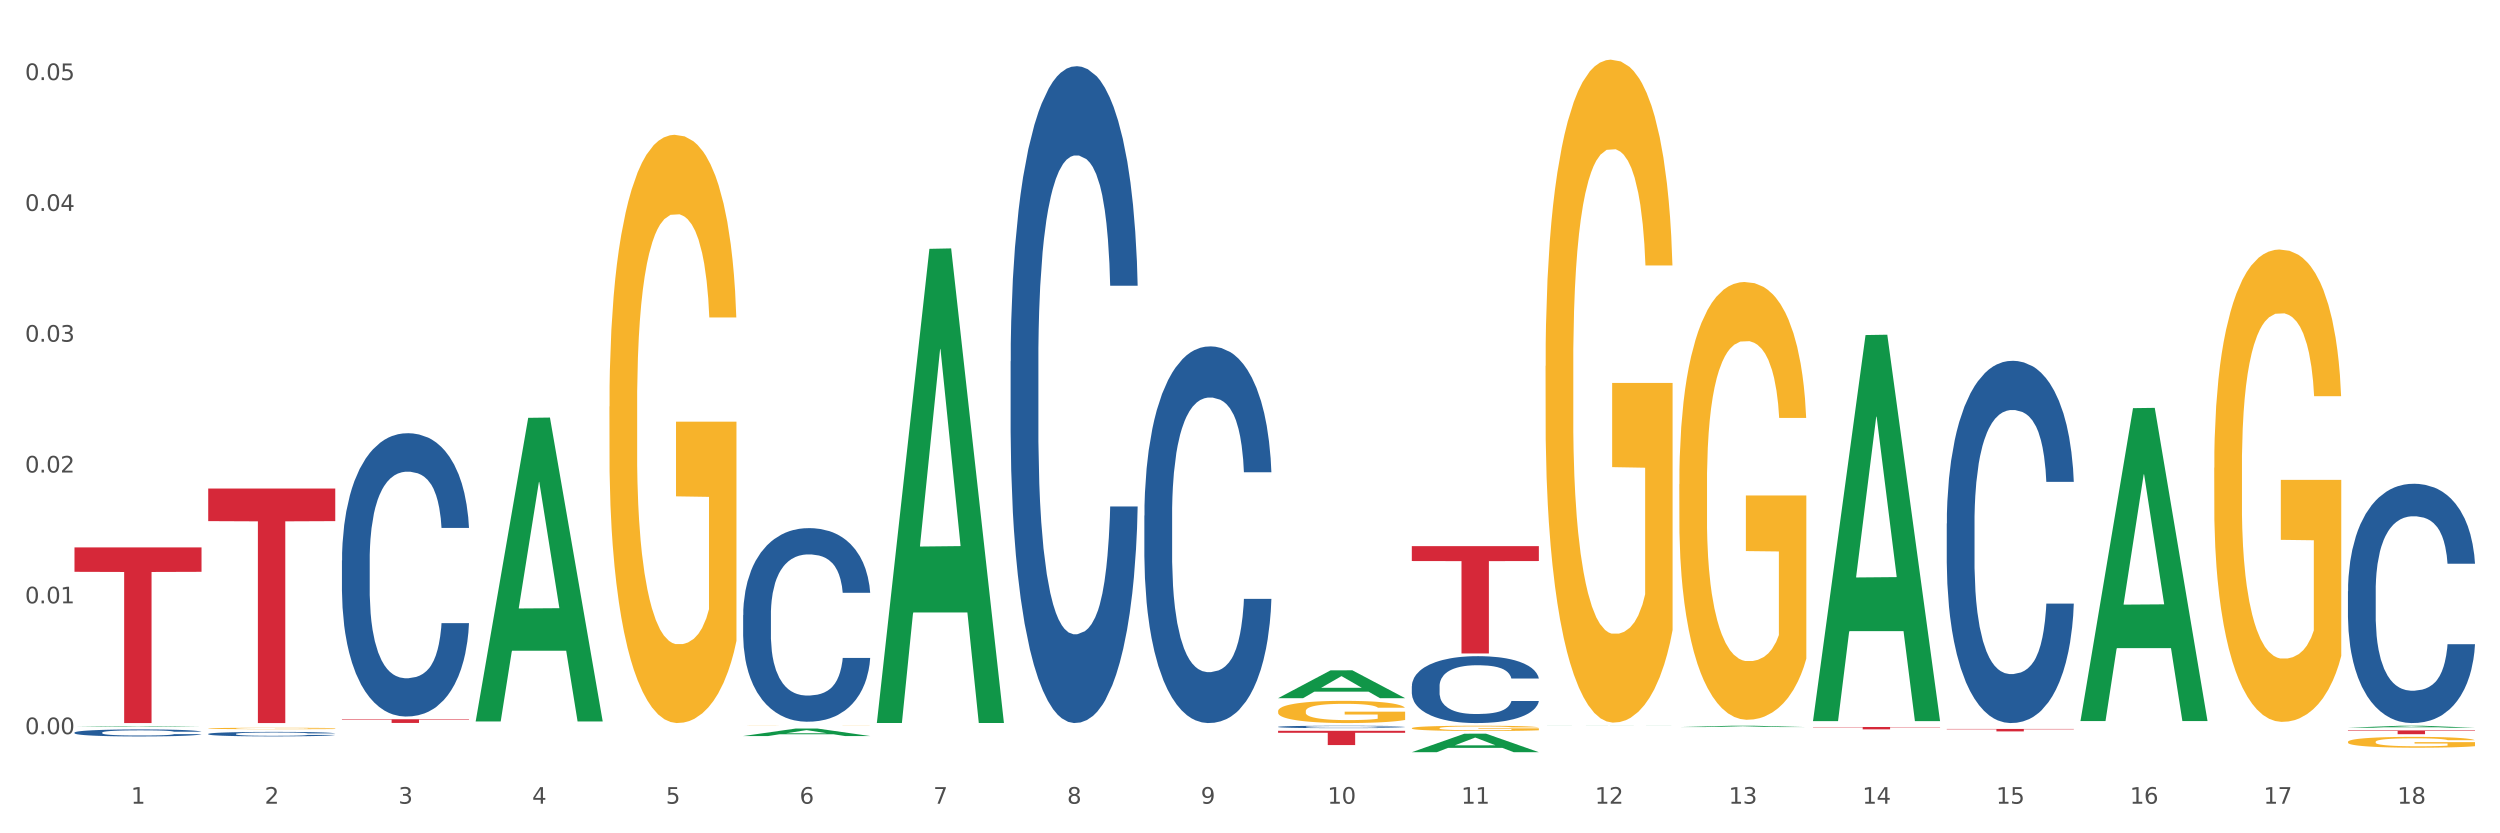<?xml version="1.0" encoding="utf-8" standalone="no"?>
<!DOCTYPE svg PUBLIC "-//W3C//DTD SVG 1.1//EN"
  "http://www.w3.org/Graphics/SVG/1.1/DTD/svg11.dtd">
<svg xmlns:xlink="http://www.w3.org/1999/xlink" width="1080pt" height="360pt" viewBox="0 0 1080 360" xmlns="http://www.w3.org/2000/svg" version="1.1">
 <rect x="0" y="0" width="1080" height="360" fill="#333333" stroke="none"/>
 <defs>
  <style type="text/css">*{stroke-linejoin: round; stroke-linecap: butt}</style>
 </defs>
 <g id="figure_1">
  <g id="patch_1">
   <path d="M 0 360 
L 1080 360 
L 1080 0 
L 0 0 
z
" style="fill: #ffffff; stroke: #ffffff; stroke-linejoin: miter"/>
  </g>
  <g id="axes_1">
   <g id="matplotlib.axis_1">
    <g id="xtick_1">
     <g id="text_1">
      <!-- 1 -->
      <g style="fill: #4d4d4d" transform="translate(56.563 347.204) scale(0.096 -0.096)">
       <defs>
        <path id="DejaVuSans-31" d="M 794 531 
L 1825 531 
L 1825 4091 
L 703 3866 
L 703 4441 
L 1819 4666 
L 2450 4666 
L 2450 531 
L 3481 531 
L 3481 0 
L 794 0 
L 794 531 
z
" transform="scale(0.016)"/>
       </defs>
       <use xlink:href="#DejaVuSans-31"/>
      </g>
     </g>
    </g>
    <g id="xtick_2">
     <g id="text_2">
      <!-- 2 -->
      <g style="fill: #4d4d4d" transform="translate(114.336 347.204) scale(0.096 -0.096)">
       <defs>
        <path id="DejaVuSans-32" d="M 1228 531 
L 3431 531 
L 3431 0 
L 469 0 
L 469 531 
Q 828 903 1448 1529 
Q 2069 2156 2228 2338 
Q 2531 2678 2651 2914 
Q 2772 3150 2772 3378 
Q 2772 3750 2511 3984 
Q 2250 4219 1831 4219 
Q 1534 4219 1204 4116 
Q 875 4013 500 3803 
L 500 4441 
Q 881 4594 1212 4672 
Q 1544 4750 1819 4750 
Q 2544 4750 2975 4387 
Q 3406 4025 3406 3419 
Q 3406 3131 3298 2873 
Q 3191 2616 2906 2266 
Q 2828 2175 2409 1742 
Q 1991 1309 1228 531 
z
" transform="scale(0.016)"/>
       </defs>
       <use xlink:href="#DejaVuSans-32"/>
      </g>
     </g>
    </g>
    <g id="xtick_3">
     <g id="text_3">
      <!-- 3 -->
      <g style="fill: #4d4d4d" transform="translate(172.109 347.204) scale(0.096 -0.096)">
       <defs>
        <path id="DejaVuSans-33" d="M 2597 2516 
Q 3050 2419 3304 2112 
Q 3559 1806 3559 1356 
Q 3559 666 3084 287 
Q 2609 -91 1734 -91 
Q 1441 -91 1130 -33 
Q 819 25 488 141 
L 488 750 
Q 750 597 1062 519 
Q 1375 441 1716 441 
Q 2309 441 2620 675 
Q 2931 909 2931 1356 
Q 2931 1769 2642 2001 
Q 2353 2234 1838 2234 
L 1294 2234 
L 1294 2753 
L 1863 2753 
Q 2328 2753 2575 2939 
Q 2822 3125 2822 3475 
Q 2822 3834 2567 4026 
Q 2313 4219 1838 4219 
Q 1578 4219 1281 4162 
Q 984 4106 628 3988 
L 628 4550 
Q 988 4650 1302 4700 
Q 1616 4750 1894 4750 
Q 2613 4750 3031 4423 
Q 3450 4097 3450 3541 
Q 3450 3153 3228 2886 
Q 3006 2619 2597 2516 
z
" transform="scale(0.016)"/>
       </defs>
       <use xlink:href="#DejaVuSans-33"/>
      </g>
     </g>
    </g>
    <g id="xtick_4">
     <g id="text_4">
      <!-- 4 -->
      <g style="fill: #4d4d4d" transform="translate(229.882 347.204) scale(0.096 -0.096)">
       <defs>
        <path id="DejaVuSans-34" d="M 2419 4116 
L 825 1625 
L 2419 1625 
L 2419 4116 
z
M 2253 4666 
L 3047 4666 
L 3047 1625 
L 3713 1625 
L 3713 1100 
L 3047 1100 
L 3047 0 
L 2419 0 
L 2419 1100 
L 313 1100 
L 313 1709 
L 2253 4666 
z
" transform="scale(0.016)"/>
       </defs>
       <use xlink:href="#DejaVuSans-34"/>
      </g>
     </g>
    </g>
    <g id="xtick_5">
     <g id="text_5">
      <!-- 5 -->
      <g style="fill: #4d4d4d" transform="translate(287.655 347.204) scale(0.096 -0.096)">
       <defs>
        <path id="DejaVuSans-35" d="M 691 4666 
L 3169 4666 
L 3169 4134 
L 1269 4134 
L 1269 2991 
Q 1406 3038 1543 3061 
Q 1681 3084 1819 3084 
Q 2600 3084 3056 2656 
Q 3513 2228 3513 1497 
Q 3513 744 3044 326 
Q 2575 -91 1722 -91 
Q 1428 -91 1123 -41 
Q 819 9 494 109 
L 494 744 
Q 775 591 1075 516 
Q 1375 441 1709 441 
Q 2250 441 2565 725 
Q 2881 1009 2881 1497 
Q 2881 1984 2565 2268 
Q 2250 2553 1709 2553 
Q 1456 2553 1204 2497 
Q 953 2441 691 2322 
L 691 4666 
z
" transform="scale(0.016)"/>
       </defs>
       <use xlink:href="#DejaVuSans-35"/>
      </g>
     </g>
    </g>
    <g id="xtick_6">
     <g id="text_6">
      <!-- 6 -->
      <g style="fill: #4d4d4d" transform="translate(345.428 347.204) scale(0.096 -0.096)">
       <defs>
        <path id="DejaVuSans-36" d="M 2113 2584 
Q 1688 2584 1439 2293 
Q 1191 2003 1191 1497 
Q 1191 994 1439 701 
Q 1688 409 2113 409 
Q 2538 409 2786 701 
Q 3034 994 3034 1497 
Q 3034 2003 2786 2293 
Q 2538 2584 2113 2584 
z
M 3366 4563 
L 3366 3988 
Q 3128 4100 2886 4159 
Q 2644 4219 2406 4219 
Q 1781 4219 1451 3797 
Q 1122 3375 1075 2522 
Q 1259 2794 1537 2939 
Q 1816 3084 2150 3084 
Q 2853 3084 3261 2657 
Q 3669 2231 3669 1497 
Q 3669 778 3244 343 
Q 2819 -91 2113 -91 
Q 1303 -91 875 529 
Q 447 1150 447 2328 
Q 447 3434 972 4092 
Q 1497 4750 2381 4750 
Q 2619 4750 2861 4703 
Q 3103 4656 3366 4563 
z
" transform="scale(0.016)"/>
       </defs>
       <use xlink:href="#DejaVuSans-36"/>
      </g>
     </g>
    </g>
    <g id="xtick_7">
     <g id="text_7">
      <!-- 7 -->
      <g style="fill: #4d4d4d" transform="translate(403.201 347.204) scale(0.096 -0.096)">
       <defs>
        <path id="DejaVuSans-37" d="M 525 4666 
L 3525 4666 
L 3525 4397 
L 1831 0 
L 1172 0 
L 2766 4134 
L 525 4134 
L 525 4666 
z
" transform="scale(0.016)"/>
       </defs>
       <use xlink:href="#DejaVuSans-37"/>
      </g>
     </g>
    </g>
    <g id="xtick_8">
     <g id="text_8">
      <!-- 8 -->
      <g style="fill: #4d4d4d" transform="translate(460.974 347.204) scale(0.096 -0.096)">
       <defs>
        <path id="DejaVuSans-38" d="M 2034 2216 
Q 1584 2216 1326 1975 
Q 1069 1734 1069 1313 
Q 1069 891 1326 650 
Q 1584 409 2034 409 
Q 2484 409 2743 651 
Q 3003 894 3003 1313 
Q 3003 1734 2745 1975 
Q 2488 2216 2034 2216 
z
M 1403 2484 
Q 997 2584 770 2862 
Q 544 3141 544 3541 
Q 544 4100 942 4425 
Q 1341 4750 2034 4750 
Q 2731 4750 3128 4425 
Q 3525 4100 3525 3541 
Q 3525 3141 3298 2862 
Q 3072 2584 2669 2484 
Q 3125 2378 3379 2068 
Q 3634 1759 3634 1313 
Q 3634 634 3220 271 
Q 2806 -91 2034 -91 
Q 1263 -91 848 271 
Q 434 634 434 1313 
Q 434 1759 690 2068 
Q 947 2378 1403 2484 
z
M 1172 3481 
Q 1172 3119 1398 2916 
Q 1625 2713 2034 2713 
Q 2441 2713 2670 2916 
Q 2900 3119 2900 3481 
Q 2900 3844 2670 4047 
Q 2441 4250 2034 4250 
Q 1625 4250 1398 4047 
Q 1172 3844 1172 3481 
z
" transform="scale(0.016)"/>
       </defs>
       <use xlink:href="#DejaVuSans-38"/>
      </g>
     </g>
    </g>
    <g id="xtick_9">
     <g id="text_9">
      <!-- 9 -->
      <g style="fill: #4d4d4d" transform="translate(518.747 347.204) scale(0.096 -0.096)">
       <defs>
        <path id="DejaVuSans-39" d="M 703 97 
L 703 672 
Q 941 559 1184 500 
Q 1428 441 1663 441 
Q 2288 441 2617 861 
Q 2947 1281 2994 2138 
Q 2813 1869 2534 1725 
Q 2256 1581 1919 1581 
Q 1219 1581 811 2004 
Q 403 2428 403 3163 
Q 403 3881 828 4315 
Q 1253 4750 1959 4750 
Q 2769 4750 3195 4129 
Q 3622 3509 3622 2328 
Q 3622 1225 3098 567 
Q 2575 -91 1691 -91 
Q 1453 -91 1209 -44 
Q 966 3 703 97 
z
M 1959 2075 
Q 2384 2075 2632 2365 
Q 2881 2656 2881 3163 
Q 2881 3666 2632 3958 
Q 2384 4250 1959 4250 
Q 1534 4250 1286 3958 
Q 1038 3666 1038 3163 
Q 1038 2656 1286 2365 
Q 1534 2075 1959 2075 
z
" transform="scale(0.016)"/>
       </defs>
       <use xlink:href="#DejaVuSans-39"/>
      </g>
     </g>
    </g>
    <g id="xtick_10">
     <g id="text_10">
      <!-- 10 -->
      <g style="fill: #4d4d4d" transform="translate(573.466 347.204) scale(0.096 -0.096)">
       <defs>
        <path id="DejaVuSans-30" d="M 2034 4250 
Q 1547 4250 1301 3770 
Q 1056 3291 1056 2328 
Q 1056 1369 1301 889 
Q 1547 409 2034 409 
Q 2525 409 2770 889 
Q 3016 1369 3016 2328 
Q 3016 3291 2770 3770 
Q 2525 4250 2034 4250 
z
M 2034 4750 
Q 2819 4750 3233 4129 
Q 3647 3509 3647 2328 
Q 3647 1150 3233 529 
Q 2819 -91 2034 -91 
Q 1250 -91 836 529 
Q 422 1150 422 2328 
Q 422 3509 836 4129 
Q 1250 4750 2034 4750 
z
" transform="scale(0.016)"/>
       </defs>
       <use xlink:href="#DejaVuSans-31"/>
       <use xlink:href="#DejaVuSans-30" transform="translate(63.623 0)"/>
      </g>
     </g>
    </g>
    <g id="xtick_11">
     <g id="text_11">
      <!-- 11 -->
      <g style="fill: #4d4d4d" transform="translate(631.239 347.204) scale(0.096 -0.096)">
       <use xlink:href="#DejaVuSans-31"/>
       <use xlink:href="#DejaVuSans-31" transform="translate(63.623 0)"/>
      </g>
     </g>
    </g>
    <g id="xtick_12">
     <g id="text_12">
      <!-- 12 -->
      <g style="fill: #4d4d4d" transform="translate(689.012 347.204) scale(0.096 -0.096)">
       <use xlink:href="#DejaVuSans-31"/>
       <use xlink:href="#DejaVuSans-32" transform="translate(63.623 0)"/>
      </g>
     </g>
    </g>
    <g id="xtick_13">
     <g id="text_13">
      <!-- 13 -->
      <g style="fill: #4d4d4d" transform="translate(746.785 347.204) scale(0.096 -0.096)">
       <use xlink:href="#DejaVuSans-31"/>
       <use xlink:href="#DejaVuSans-33" transform="translate(63.623 0)"/>
      </g>
     </g>
    </g>
    <g id="xtick_14">
     <g id="text_14">
      <!-- 14 -->
      <g style="fill: #4d4d4d" transform="translate(804.558 347.204) scale(0.096 -0.096)">
       <use xlink:href="#DejaVuSans-31"/>
       <use xlink:href="#DejaVuSans-34" transform="translate(63.623 0)"/>
      </g>
     </g>
    </g>
    <g id="xtick_15">
     <g id="text_15">
      <!-- 15 -->
      <g style="fill: #4d4d4d" transform="translate(862.331 347.204) scale(0.096 -0.096)">
       <use xlink:href="#DejaVuSans-31"/>
       <use xlink:href="#DejaVuSans-35" transform="translate(63.623 0)"/>
      </g>
     </g>
    </g>
    <g id="xtick_16">
     <g id="text_16">
      <!-- 16 -->
      <g style="fill: #4d4d4d" transform="translate(920.104 347.204) scale(0.096 -0.096)">
       <use xlink:href="#DejaVuSans-31"/>
       <use xlink:href="#DejaVuSans-36" transform="translate(63.623 0)"/>
      </g>
     </g>
    </g>
    <g id="xtick_17">
     <g id="text_17">
      <!-- 17 -->
      <g style="fill: #4d4d4d" transform="translate(977.877 347.204) scale(0.096 -0.096)">
       <use xlink:href="#DejaVuSans-31"/>
       <use xlink:href="#DejaVuSans-37" transform="translate(63.623 0)"/>
      </g>
     </g>
    </g>
    <g id="xtick_18">
     <g id="text_18">
      <!-- 18 -->
      <g style="fill: #4d4d4d" transform="translate(1035.65 347.204) scale(0.096 -0.096)">
       <use xlink:href="#DejaVuSans-31"/>
       <use xlink:href="#DejaVuSans-38" transform="translate(63.623 0)"/>
      </g>
     </g>
    </g>
    <g id="xtick_19"/>
    <g id="xtick_20"/>
    <g id="xtick_21"/>
    <g id="xtick_22"/>
    <g id="xtick_23"/>
    <g id="xtick_24"/>
    <g id="xtick_25"/>
    <g id="xtick_26"/>
    <g id="xtick_27"/>
    <g id="xtick_28"/>
    <g id="xtick_29"/>
    <g id="xtick_30"/>
    <g id="xtick_31"/>
    <g id="xtick_32"/>
    <g id="xtick_33"/>
    <g id="xtick_34"/>
    <g id="xtick_35"/>
   </g>
   <g id="matplotlib.axis_2">
    <g id="ytick_1">
     <g id="text_19">
      <!-- 0.00 -->
      <g style="fill: #4d4d4d" transform="translate(10.8 317.161) scale(0.096 -0.096)">
       <defs>
        <path id="DejaVuSans-2e" d="M 684 794 
L 1344 794 
L 1344 0 
L 684 0 
L 684 794 
z
" transform="scale(0.016)"/>
       </defs>
       <use xlink:href="#DejaVuSans-30"/>
       <use xlink:href="#DejaVuSans-2e" transform="translate(63.623 0)"/>
       <use xlink:href="#DejaVuSans-30" transform="translate(95.41 0)"/>
       <use xlink:href="#DejaVuSans-30" transform="translate(159.033 0)"/>
      </g>
     </g>
    </g>
    <g id="ytick_2">
     <g id="text_20">
      <!-- 0.01 -->
      <g style="fill: #4d4d4d" transform="translate(10.8 260.648) scale(0.096 -0.096)">
       <use xlink:href="#DejaVuSans-30"/>
       <use xlink:href="#DejaVuSans-2e" transform="translate(63.623 0)"/>
       <use xlink:href="#DejaVuSans-30" transform="translate(95.41 0)"/>
       <use xlink:href="#DejaVuSans-31" transform="translate(159.033 0)"/>
      </g>
     </g>
    </g>
    <g id="ytick_3">
     <g id="text_21">
      <!-- 0.02 -->
      <g style="fill: #4d4d4d" transform="translate(10.8 204.134) scale(0.096 -0.096)">
       <use xlink:href="#DejaVuSans-30"/>
       <use xlink:href="#DejaVuSans-2e" transform="translate(63.623 0)"/>
       <use xlink:href="#DejaVuSans-30" transform="translate(95.41 0)"/>
       <use xlink:href="#DejaVuSans-32" transform="translate(159.033 0)"/>
      </g>
     </g>
    </g>
    <g id="ytick_4">
     <g id="text_22">
      <!-- 0.03 -->
      <g style="fill: #4d4d4d" transform="translate(10.8 147.62) scale(0.096 -0.096)">
       <use xlink:href="#DejaVuSans-30"/>
       <use xlink:href="#DejaVuSans-2e" transform="translate(63.623 0)"/>
       <use xlink:href="#DejaVuSans-30" transform="translate(95.41 0)"/>
       <use xlink:href="#DejaVuSans-33" transform="translate(159.033 0)"/>
      </g>
     </g>
    </g>
    <g id="ytick_5">
     <g id="text_23">
      <!-- 0.04 -->
      <g style="fill: #4d4d4d" transform="translate(10.8 91.106) scale(0.096 -0.096)">
       <use xlink:href="#DejaVuSans-30"/>
       <use xlink:href="#DejaVuSans-2e" transform="translate(63.623 0)"/>
       <use xlink:href="#DejaVuSans-30" transform="translate(95.41 0)"/>
       <use xlink:href="#DejaVuSans-34" transform="translate(159.033 0)"/>
      </g>
     </g>
    </g>
    <g id="ytick_6">
     <g id="text_24">
      <!-- 0.05 -->
      <g style="fill: #4d4d4d" transform="translate(10.8 34.593) scale(0.096 -0.096)">
       <use xlink:href="#DejaVuSans-30"/>
       <use xlink:href="#DejaVuSans-2e" transform="translate(63.623 0)"/>
       <use xlink:href="#DejaVuSans-30" transform="translate(95.41 0)"/>
       <use xlink:href="#DejaVuSans-35" transform="translate(159.033 0)"/>
      </g>
     </g>
    </g>
    <g id="ytick_7"/>
    <g id="ytick_8"/>
    <g id="ytick_9"/>
    <g id="ytick_10"/>
    <g id="ytick_11"/>
   </g>
   <g id="PolyCollection_1">
    <path d="M 32.175 313.952 
L 32.232 313.952 
L 54.864 313.62 
L 64.257 313.619 
L 87.059 313.953 
L 76.196 313.953 
L 71.273 313.875 
L 47.905 313.875 
L 47.735 313.876 
L 42.982 313.953 
L 32.175 313.953 
L 32.175 313.952 
L 50.847 313.829 
L 68.331 313.828 
L 59.674 313.69 
L 59.561 313.69 
L 59.447 313.691 
L 50.79 313.828 
L 50.847 313.829 
L 32.175 313.952 
z
" clip-path="url(#p664cafb5a2)" style="fill: #109648"/>
    <path d="M 552.132 307.201 
L 552.197 307.192 
L 552.197 306.877 
L 552.326 306.605 
L 552.974 305.948 
L 553.946 305.404 
L 554.659 305.115 
L 555.372 304.878 
L 556.214 304.642 
L 557.251 304.396 
L 559.13 304.037 
L 560.296 303.853 
L 561.722 303.66 
L 564.314 303.38 
L 566.193 303.222 
L 568.137 303.091 
L 571.312 302.933 
L 573.386 302.863 
L 575.589 302.81 
L 578.246 302.775 
L 580.254 302.766 
L 584.661 302.793 
L 588.419 302.872 
L 590.233 302.933 
L 592.566 303.038 
L 593.797 303.108 
L 595.806 303.248 
L 597.88 303.432 
L 599.305 303.59 
L 601.443 303.888 
L 603.063 304.186 
L 604.554 304.554 
L 605.331 304.808 
L 605.915 305.045 
L 606.433 305.317 
L 606.951 305.746 
L 595.288 305.746 
L 594.834 305.439 
L 594.121 305.15 
L 593.084 304.87 
L 592.177 304.694 
L 590.622 304.475 
L 589.197 304.335 
L 587.706 304.23 
L 585.892 304.142 
L 584.466 304.099 
L 582.458 304.063 
L 578.505 304.072 
L 575.848 304.142 
L 574.034 304.23 
L 572.867 304.309 
L 571.831 304.396 
L 570.664 304.519 
L 569.303 304.703 
L 568.331 304.87 
L 567.359 305.08 
L 566.582 305.29 
L 565.869 305.536 
L 565.286 305.799 
L 564.832 306.07 
L 564.444 306.403 
L 564.12 306.956 
L 564.12 308.156 
L 564.249 308.428 
L 564.573 308.787 
L 564.962 309.059 
L 565.61 309.383 
L 566.193 309.602 
L 567.295 309.918 
L 568.526 310.181 
L 569.498 310.347 
L 570.47 310.487 
L 572.155 310.68 
L 574.034 310.838 
L 575.654 310.934 
L 577.857 311.022 
L 579.347 311.057 
L 580.643 311.075 
L 583.818 311.075 
L 586.086 311.048 
L 588.613 310.987 
L 590.557 310.908 
L 592.177 310.812 
L 593.992 310.654 
L 595.158 310.505 
L 595.158 308.673 
L 580.902 308.665 
L 580.902 307.446 
L 607.016 307.446 
L 607.016 311.022 
L 605.915 311.206 
L 604.683 311.373 
L 603.387 311.522 
L 601.443 311.706 
L 599.111 311.881 
L 597.037 312.004 
L 594.834 312.109 
L 592.242 312.205 
L 588.873 312.293 
L 586.799 312.328 
L 584.207 312.354 
L 581.162 312.363 
L 578.505 312.345 
L 575.913 312.302 
L 573.191 312.223 
L 570.535 312.109 
L 568.526 311.995 
L 566.517 311.855 
L 564.379 311.671 
L 562.694 311.495 
L 561.398 311.338 
L 559.972 311.136 
L 558.417 310.873 
L 557.251 310.636 
L 556.214 310.391 
L 555.113 310.076 
L 554.335 309.804 
L 553.557 309.462 
L 553.104 309.208 
L 552.585 308.814 
L 552.197 308.261 
L 552.132 307.201 
z
" clip-path="url(#p664cafb5a2)" style="fill: #f7b32b"/>
    <path d="M 609.905 314.571 
L 609.97 314.569 
L 609.97 314.494 
L 610.099 314.429 
L 610.747 314.272 
L 611.719 314.143 
L 612.432 314.074 
L 613.145 314.017 
L 613.987 313.961 
L 615.024 313.903 
L 616.903 313.817 
L 618.069 313.773 
L 619.495 313.727 
L 622.087 313.66 
L 623.966 313.623 
L 625.91 313.591 
L 629.085 313.554 
L 631.159 313.537 
L 633.362 313.524 
L 636.019 313.516 
L 638.027 313.514 
L 642.434 313.52 
L 646.192 313.539 
L 648.006 313.554 
L 650.339 313.579 
L 651.57 313.595 
L 653.579 313.629 
L 655.653 313.673 
L 657.078 313.71 
L 659.216 313.781 
L 660.836 313.852 
L 662.327 313.94 
L 663.104 314.001 
L 663.688 314.057 
L 664.206 314.122 
L 664.724 314.224 
L 653.061 314.224 
L 652.607 314.151 
L 651.894 314.082 
L 650.857 314.015 
L 649.95 313.974 
L 648.395 313.921 
L 646.97 313.888 
L 645.479 313.863 
L 643.665 313.842 
L 642.239 313.832 
L 640.231 313.823 
L 636.278 313.825 
L 633.621 313.842 
L 631.807 313.863 
L 630.64 313.882 
L 629.604 313.903 
L 628.437 313.932 
L 627.076 313.976 
L 626.104 314.015 
L 625.132 314.066 
L 624.355 314.116 
L 623.642 314.174 
L 623.059 314.237 
L 622.605 314.302 
L 622.217 314.381 
L 621.893 314.513 
L 621.893 314.799 
L 622.022 314.864 
L 622.346 314.949 
L 622.735 315.014 
L 623.383 315.091 
L 623.966 315.144 
L 625.068 315.219 
L 626.299 315.281 
L 627.271 315.321 
L 628.243 315.355 
L 629.928 315.4 
L 631.807 315.438 
L 633.427 315.461 
L 635.63 315.482 
L 637.12 315.49 
L 638.416 315.495 
L 641.591 315.495 
L 643.859 315.488 
L 646.386 315.474 
L 648.33 315.455 
L 649.95 315.432 
L 651.765 315.394 
L 652.931 315.359 
L 652.931 314.922 
L 638.675 314.92 
L 638.675 314.63 
L 664.789 314.63 
L 664.789 315.482 
L 663.688 315.526 
L 662.456 315.566 
L 661.16 315.601 
L 659.216 315.645 
L 656.884 315.687 
L 654.81 315.716 
L 652.607 315.741 
L 650.015 315.764 
L 646.646 315.785 
L 644.572 315.793 
L 641.98 315.8 
L 638.935 315.802 
L 636.278 315.797 
L 633.686 315.787 
L 630.964 315.768 
L 628.308 315.741 
L 626.299 315.714 
L 624.29 315.68 
L 622.152 315.637 
L 620.467 315.595 
L 619.171 315.557 
L 617.745 315.509 
L 616.19 315.446 
L 615.024 315.39 
L 613.987 315.332 
L 612.886 315.256 
L 612.108 315.192 
L 611.33 315.11 
L 610.877 315.05 
L 610.358 314.955 
L 609.97 314.824 
L 609.905 314.571 
z
" clip-path="url(#p664cafb5a2)" style="fill: #f7b32b"/>
    <path d="M 667.678 158.115 
L 667.743 157.853 
L 667.743 148.436 
L 667.872 140.328 
L 668.52 120.71 
L 669.492 104.492 
L 670.205 95.861 
L 670.918 88.798 
L 671.76 81.736 
L 672.797 74.412 
L 674.676 63.687 
L 675.842 58.194 
L 677.268 52.44 
L 679.86 44.069 
L 681.739 39.361 
L 683.683 35.438 
L 686.858 30.729 
L 688.932 28.637 
L 691.135 27.067 
L 693.792 26.021 
L 695.8 25.759 
L 700.207 26.544 
L 703.965 28.898 
L 705.779 30.729 
L 708.112 33.868 
L 709.343 35.961 
L 711.352 40.146 
L 713.426 45.639 
L 714.851 50.347 
L 716.989 59.241 
L 718.609 68.134 
L 720.1 79.12 
L 720.877 86.706 
L 721.461 93.768 
L 721.979 101.877 
L 722.497 114.694 
L 710.834 114.694 
L 710.38 105.539 
L 709.667 96.907 
L 708.63 88.537 
L 707.723 83.305 
L 706.168 76.766 
L 704.743 72.581 
L 703.252 69.442 
L 701.438 66.826 
L 700.012 65.518 
L 698.003 64.472 
L 694.051 64.734 
L 691.394 66.826 
L 689.58 69.442 
L 688.413 71.796 
L 687.377 74.412 
L 686.21 78.074 
L 684.849 83.567 
L 683.877 88.537 
L 682.905 94.814 
L 682.128 101.092 
L 681.415 108.416 
L 680.832 116.263 
L 680.378 124.372 
L 679.99 134.312 
L 679.666 150.791 
L 679.666 186.626 
L 679.795 194.734 
L 680.119 205.459 
L 680.508 213.568 
L 681.156 223.246 
L 681.739 229.785 
L 682.841 239.202 
L 684.072 247.049 
L 685.044 252.019 
L 686.016 256.204 
L 687.701 261.958 
L 689.58 266.667 
L 691.2 269.544 
L 693.403 272.16 
L 694.893 273.206 
L 696.189 273.729 
L 699.364 273.729 
L 701.632 272.944 
L 704.159 271.113 
L 706.103 268.759 
L 707.723 265.882 
L 709.538 261.174 
L 710.704 256.727 
L 710.704 202.058 
L 696.448 201.797 
L 696.448 165.439 
L 722.562 165.439 
L 722.562 272.16 
L 721.461 277.653 
L 720.229 282.622 
L 718.933 287.069 
L 716.989 292.562 
L 714.657 297.794 
L 712.583 301.456 
L 710.38 304.594 
L 707.788 307.472 
L 704.419 310.087 
L 702.345 311.134 
L 699.753 311.918 
L 696.708 312.18 
L 694.051 311.657 
L 691.459 310.349 
L 688.737 307.995 
L 686.081 304.594 
L 684.072 301.194 
L 682.063 297.009 
L 679.925 291.516 
L 678.24 286.284 
L 676.944 281.576 
L 675.518 275.56 
L 673.963 267.713 
L 672.797 260.65 
L 671.76 253.326 
L 670.659 243.91 
L 669.881 235.801 
L 669.103 225.6 
L 668.65 218.014 
L 668.131 206.244 
L 667.743 189.765 
L 667.678 158.115 
z
" clip-path="url(#p664cafb5a2)" style="fill: #f7b32b"/>
    <path d="M 725.451 209.215 
L 725.516 209.043 
L 725.516 202.824 
L 725.645 197.47 
L 726.293 184.515 
L 727.265 173.806 
L 727.978 168.106 
L 728.691 163.443 
L 729.533 158.779 
L 730.57 153.943 
L 732.449 146.861 
L 733.615 143.234 
L 735.041 139.434 
L 737.633 133.906 
L 739.512 130.797 
L 741.456 128.207 
L 744.631 125.097 
L 746.705 123.716 
L 748.908 122.679 
L 751.565 121.988 
L 753.573 121.816 
L 757.98 122.334 
L 761.738 123.888 
L 763.552 125.097 
L 765.885 127.17 
L 767.116 128.552 
L 769.125 131.316 
L 771.199 134.943 
L 772.624 138.052 
L 774.762 143.925 
L 776.382 149.797 
L 777.873 157.052 
L 778.65 162.061 
L 779.234 166.725 
L 779.752 172.079 
L 780.27 180.543 
L 768.607 180.543 
L 768.153 174.497 
L 767.44 168.797 
L 766.403 163.27 
L 765.496 159.815 
L 763.941 155.497 
L 762.516 152.734 
L 761.025 150.661 
L 759.211 148.934 
L 757.785 148.07 
L 755.776 147.379 
L 751.824 147.552 
L 749.167 148.934 
L 747.353 150.661 
L 746.186 152.216 
L 745.15 153.943 
L 743.983 156.361 
L 742.622 159.988 
L 741.65 163.27 
L 740.678 167.415 
L 739.901 171.561 
L 739.188 176.397 
L 738.605 181.579 
L 738.151 186.934 
L 737.762 193.497 
L 737.438 204.379 
L 737.438 228.043 
L 737.568 233.397 
L 737.892 240.479 
L 738.281 245.833 
L 738.929 252.224 
L 739.512 256.542 
L 740.614 262.761 
L 741.845 267.942 
L 742.817 271.224 
L 743.789 273.988 
L 745.474 277.788 
L 747.353 280.897 
L 748.973 282.797 
L 751.176 284.524 
L 752.666 285.215 
L 753.962 285.561 
L 757.137 285.561 
L 759.405 285.042 
L 761.932 283.833 
L 763.876 282.279 
L 765.496 280.379 
L 767.311 277.27 
L 768.477 274.333 
L 768.477 238.233 
L 754.221 238.061 
L 754.221 214.052 
L 780.335 214.052 
L 780.335 284.524 
L 779.234 288.151 
L 778.002 291.433 
L 776.706 294.37 
L 774.762 297.997 
L 772.43 301.451 
L 770.356 303.87 
L 768.153 305.942 
L 765.561 307.842 
L 762.192 309.57 
L 760.118 310.26 
L 757.526 310.779 
L 754.48 310.951 
L 751.824 310.606 
L 749.232 309.742 
L 746.51 308.188 
L 743.854 305.942 
L 741.845 303.697 
L 739.836 300.933 
L 737.698 297.306 
L 736.013 293.851 
L 734.717 290.742 
L 733.291 286.77 
L 731.736 281.588 
L 730.57 276.924 
L 729.533 272.088 
L 728.431 265.87 
L 727.654 260.515 
L 726.876 253.779 
L 726.423 248.77 
L 725.904 240.997 
L 725.516 230.115 
L 725.451 209.215 
z
" clip-path="url(#p664cafb5a2)" style="fill: #f7b32b"/>
    <path d="M 1014.316 315.53 
L 1069.2 315.53 
L 1069.2 315.758 
L 1047.61 315.76 
L 1047.61 317.172 
L 1035.775 317.172 
L 1035.775 315.76 
L 1014.316 315.758 
L 1014.316 315.532 
L 1014.316 315.53 
z
" clip-path="url(#p664cafb5a2)" style="fill: #d62839"/>
    <path d="M 783.224 314.063 
L 838.108 314.063 
L 838.108 314.205 
L 816.519 314.206 
L 816.519 315.081 
L 804.683 315.081 
L 804.683 314.206 
L 783.224 314.205 
L 783.224 314.064 
L 783.224 314.063 
z
" clip-path="url(#p664cafb5a2)" style="fill: #d62839"/>
    <path d="M 609.905 235.918 
L 664.789 235.918 
L 664.789 242.365 
L 643.2 242.409 
L 643.2 282.308 
L 631.364 282.308 
L 631.364 242.409 
L 609.905 242.365 
L 609.905 235.962 
L 609.905 235.918 
z
" clip-path="url(#p664cafb5a2)" style="fill: #d62839"/>
    <path d="M 552.132 315.716 
L 607.016 315.716 
L 607.016 316.572 
L 585.427 316.578 
L 585.427 321.874 
L 573.591 321.874 
L 573.591 316.578 
L 552.132 316.572 
L 552.132 315.722 
L 552.132 315.716 
z
" clip-path="url(#p664cafb5a2)" style="fill: #d62839"/>
    <path d="M 147.721 310.695 
L 202.605 310.695 
L 202.605 310.92 
L 181.016 310.921 
L 181.016 312.311 
L 169.18 312.311 
L 169.18 310.921 
L 147.721 310.92 
L 147.721 310.697 
L 147.721 310.695 
z
" clip-path="url(#p664cafb5a2)" style="fill: #d62839"/>
    <path d="M 89.948 211.043 
L 144.832 211.043 
L 144.832 225.123 
L 123.243 225.218 
L 123.243 312.363 
L 111.407 312.363 
L 111.407 225.218 
L 89.948 225.123 
L 89.948 211.138 
L 89.948 211.043 
z
" clip-path="url(#p664cafb5a2)" style="fill: #d62839"/>
    <path d="M 32.175 236.48 
L 87.059 236.48 
L 87.059 247.025 
L 65.47 247.096 
L 65.47 312.363 
L 53.635 312.363 
L 53.635 247.096 
L 32.175 247.025 
L 32.175 236.551 
L 32.175 236.48 
z
" clip-path="url(#p664cafb5a2)" style="fill: #d62839"/>
    <path d="M 321.04 313.543 
L 321.105 313.542 
L 321.105 313.54 
L 321.234 313.539 
L 321.882 313.534 
L 322.854 313.531 
L 323.567 313.529 
L 324.28 313.528 
L 325.122 313.526 
L 326.159 313.524 
L 328.038 313.522 
L 329.205 313.521 
L 330.63 313.52 
L 333.222 313.518 
L 335.101 313.517 
L 337.045 313.516 
L 340.22 313.515 
L 342.294 313.515 
L 344.497 313.514 
L 347.154 313.514 
L 349.162 313.514 
L 353.569 313.514 
L 357.327 313.515 
L 359.141 313.515 
L 361.474 313.516 
L 362.705 313.516 
L 364.714 313.517 
L 366.788 313.518 
L 368.213 313.519 
L 370.352 313.521 
L 371.972 313.523 
L 373.462 313.525 
L 374.239 313.527 
L 374.823 313.529 
L 375.341 313.53 
L 375.859 313.533 
L 364.196 313.533 
L 363.742 313.531 
L 363.029 313.529 
L 361.993 313.528 
L 361.085 313.526 
L 359.53 313.525 
L 358.105 313.524 
L 356.614 313.523 
L 354.8 313.523 
L 353.374 313.523 
L 351.366 313.522 
L 347.413 313.522 
L 344.756 313.523 
L 342.942 313.523 
L 341.775 313.524 
L 340.739 313.524 
L 339.572 313.525 
L 338.212 313.526 
L 337.24 313.528 
L 336.268 313.529 
L 335.49 313.53 
L 334.777 313.532 
L 334.194 313.533 
L 333.74 313.535 
L 333.352 313.537 
L 333.028 313.541 
L 333.028 313.549 
L 333.157 313.55 
L 333.481 313.553 
L 333.87 313.554 
L 334.518 313.557 
L 335.101 313.558 
L 336.203 313.56 
L 337.434 313.562 
L 338.406 313.563 
L 339.378 313.564 
L 341.063 313.565 
L 342.942 313.566 
L 344.562 313.567 
L 346.765 313.567 
L 348.255 313.567 
L 349.551 313.567 
L 352.726 313.567 
L 354.994 313.567 
L 357.521 313.567 
L 359.465 313.566 
L 361.085 313.566 
L 362.9 313.565 
L 364.066 313.564 
L 364.066 313.552 
L 349.81 313.552 
L 349.81 313.544 
L 375.924 313.544 
L 375.924 313.567 
L 374.823 313.568 
L 373.591 313.569 
L 372.296 313.57 
L 370.352 313.571 
L 368.019 313.573 
L 365.945 313.573 
L 363.742 313.574 
L 361.15 313.575 
L 357.781 313.575 
L 355.707 313.576 
L 353.115 313.576 
L 350.07 313.576 
L 347.413 313.576 
L 344.821 313.575 
L 342.099 313.575 
L 339.443 313.574 
L 337.434 313.573 
L 335.425 313.572 
L 333.287 313.571 
L 331.602 313.57 
L 330.306 313.569 
L 328.881 313.568 
L 327.325 313.566 
L 326.159 313.565 
L 325.122 313.563 
L 324.021 313.561 
L 323.243 313.559 
L 322.465 313.557 
L 322.012 313.555 
L 321.493 313.553 
L 321.105 313.549 
L 321.04 313.543 
z
" clip-path="url(#p664cafb5a2)" style="fill: #f7b32b"/>
    <path d="M 956.543 202.085 
L 956.607 201.899 
L 956.607 195.19 
L 956.737 189.412 
L 957.385 175.435 
L 958.357 163.88 
L 959.07 157.73 
L 959.783 152.698 
L 960.625 147.666 
L 961.662 142.447 
L 963.541 134.806 
L 964.707 130.892 
L 966.133 126.792 
L 968.725 120.828 
L 970.604 117.474 
L 972.548 114.678 
L 975.723 111.324 
L 977.797 109.833 
L 980 108.714 
L 982.656 107.969 
L 984.665 107.783 
L 989.072 108.342 
L 992.83 110.019 
L 994.644 111.324 
L 996.977 113.56 
L 998.208 115.051 
L 1000.217 118.033 
L 1002.29 121.947 
L 1003.716 125.301 
L 1005.854 131.638 
L 1007.474 137.974 
L 1008.965 145.802 
L 1009.742 151.207 
L 1010.325 156.239 
L 1010.844 162.016 
L 1011.362 171.148 
L 999.698 171.148 
L 999.245 164.625 
L 998.532 158.475 
L 997.495 152.511 
L 996.588 148.784 
L 995.033 144.125 
L 993.607 141.143 
L 992.117 138.906 
L 990.303 137.043 
L 988.877 136.111 
L 986.868 135.365 
L 982.916 135.552 
L 980.259 137.043 
L 978.445 138.906 
L 977.278 140.584 
L 976.241 142.447 
L 975.075 145.056 
L 973.714 148.97 
L 972.742 152.511 
L 971.77 156.984 
L 970.993 161.457 
L 970.28 166.675 
L 969.697 172.266 
L 969.243 178.044 
L 968.854 185.126 
L 968.53 196.867 
L 968.53 222.4 
L 968.66 228.177 
L 968.984 235.818 
L 969.373 241.596 
L 970.021 248.491 
L 970.604 253.151 
L 971.706 259.86 
L 972.937 265.451 
L 973.909 268.992 
L 974.881 271.974 
L 976.565 276.074 
L 978.445 279.429 
L 980.065 281.479 
L 982.268 283.343 
L 983.758 284.088 
L 985.054 284.461 
L 988.229 284.461 
L 990.497 283.902 
L 993.024 282.597 
L 994.968 280.92 
L 996.588 278.87 
L 998.403 275.515 
L 999.569 272.347 
L 999.569 233.396 
L 985.313 233.209 
L 985.313 207.304 
L 1011.427 207.304 
L 1011.427 283.343 
L 1010.325 287.256 
L 1009.094 290.797 
L 1007.798 293.966 
L 1005.854 297.879 
L 1003.522 301.607 
L 1001.448 304.216 
L 999.245 306.452 
L 996.653 308.502 
L 993.283 310.366 
L 991.21 311.112 
L 988.618 311.671 
L 985.572 311.857 
L 982.916 311.484 
L 980.324 310.553 
L 977.602 308.875 
L 974.945 306.452 
L 972.937 304.03 
L 970.928 301.048 
L 968.79 297.134 
L 967.105 293.407 
L 965.809 290.052 
L 964.383 285.765 
L 962.828 280.174 
L 961.662 275.142 
L 960.625 269.924 
L 959.523 263.215 
L 958.746 257.437 
L 957.968 250.169 
L 957.515 244.764 
L 956.996 236.377 
L 956.607 224.636 
L 956.543 202.085 
z
" clip-path="url(#p664cafb5a2)" style="fill: #f7b32b"/>
    <path d="M 1014.316 320.492 
L 1014.38 320.487 
L 1014.38 320.333 
L 1014.51 320.2 
L 1015.158 319.879 
L 1016.13 319.613 
L 1016.843 319.472 
L 1017.556 319.356 
L 1018.398 319.24 
L 1019.435 319.121 
L 1021.314 318.945 
L 1022.48 318.855 
L 1023.906 318.761 
L 1026.498 318.623 
L 1028.377 318.546 
L 1030.321 318.482 
L 1033.496 318.405 
L 1035.57 318.371 
L 1037.773 318.345 
L 1040.429 318.328 
L 1042.438 318.323 
L 1046.845 318.336 
L 1050.603 318.375 
L 1052.417 318.405 
L 1054.75 318.456 
L 1055.981 318.491 
L 1057.99 318.559 
L 1060.063 318.649 
L 1061.489 318.726 
L 1063.627 318.872 
L 1065.247 319.018 
L 1066.738 319.198 
L 1067.515 319.322 
L 1068.098 319.438 
L 1068.617 319.57 
L 1069.135 319.78 
L 1057.471 319.78 
L 1057.018 319.63 
L 1056.305 319.489 
L 1055.268 319.352 
L 1054.361 319.266 
L 1052.806 319.159 
L 1051.38 319.091 
L 1049.89 319.039 
L 1048.076 318.996 
L 1046.65 318.975 
L 1044.641 318.958 
L 1040.689 318.962 
L 1038.032 318.996 
L 1036.218 319.039 
L 1035.051 319.078 
L 1034.014 319.121 
L 1032.848 319.181 
L 1031.487 319.27 
L 1030.515 319.352 
L 1029.543 319.455 
L 1028.766 319.558 
L 1028.053 319.678 
L 1027.47 319.806 
L 1027.016 319.939 
L 1026.627 320.102 
L 1026.303 320.372 
L 1026.303 320.959 
L 1026.433 321.092 
L 1026.757 321.267 
L 1027.146 321.4 
L 1027.794 321.559 
L 1028.377 321.666 
L 1029.479 321.82 
L 1030.71 321.949 
L 1031.682 322.03 
L 1032.654 322.099 
L 1034.338 322.193 
L 1036.218 322.27 
L 1037.838 322.317 
L 1040.041 322.36 
L 1041.531 322.377 
L 1042.827 322.386 
L 1046.002 322.386 
L 1048.27 322.373 
L 1050.797 322.343 
L 1052.741 322.304 
L 1054.361 322.257 
L 1056.176 322.18 
L 1057.342 322.107 
L 1057.342 321.212 
L 1043.086 321.207 
L 1043.086 320.612 
L 1069.2 320.612 
L 1069.2 322.36 
L 1068.098 322.45 
L 1066.867 322.532 
L 1065.571 322.604 
L 1063.627 322.694 
L 1061.295 322.78 
L 1059.221 322.84 
L 1057.018 322.892 
L 1054.426 322.939 
L 1051.056 322.982 
L 1048.983 322.999 
L 1046.391 323.012 
L 1043.345 323.016 
L 1040.689 323.007 
L 1038.097 322.986 
L 1035.375 322.947 
L 1032.718 322.892 
L 1030.71 322.836 
L 1028.701 322.767 
L 1026.563 322.677 
L 1024.878 322.592 
L 1023.582 322.514 
L 1022.156 322.416 
L 1020.601 322.287 
L 1019.435 322.172 
L 1018.398 322.052 
L 1017.296 321.897 
L 1016.519 321.764 
L 1015.741 321.597 
L 1015.288 321.473 
L 1014.769 321.28 
L 1014.38 321.01 
L 1014.316 320.492 
z
" clip-path="url(#p664cafb5a2)" style="fill: #f7b32b"/>
    <path d="M 32.175 316.47 
L 32.24 316.467 
L 32.24 316.389 
L 32.434 316.284 
L 33.148 316.089 
L 34.056 315.942 
L 35.613 315.77 
L 36.457 315.698 
L 37.56 315.617 
L 39.83 315.487 
L 42.425 315.376 
L 44.242 315.315 
L 45.604 315.276 
L 48.653 315.206 
L 50.405 315.176 
L 52.221 315.151 
L 53.778 315.134 
L 56.373 315.115 
L 58.449 315.107 
L 60.85 315.104 
L 62.861 315.107 
L 65.521 315.118 
L 69.413 315.151 
L 70.905 315.17 
L 72.917 315.204 
L 74.993 315.248 
L 76.679 315.293 
L 78.626 315.356 
L 80.637 315.44 
L 82.583 315.545 
L 83.945 315.642 
L 85.048 315.745 
L 86.021 315.87 
L 86.735 316.006 
L 87.059 316.12 
L 75.187 316.12 
L 74.863 316.017 
L 74.214 315.906 
L 73.565 315.831 
L 72.852 315.77 
L 71.749 315.701 
L 70.776 315.656 
L 69.154 315.604 
L 67.662 315.57 
L 66.429 315.551 
L 64.937 315.534 
L 61.758 315.517 
L 59.487 315.517 
L 58.06 315.523 
L 56.309 315.537 
L 54.816 315.556 
L 53.065 315.59 
L 51.702 315.626 
L 50.34 315.673 
L 49.562 315.706 
L 48.394 315.767 
L 47.615 315.817 
L 46.577 315.903 
L 45.993 315.965 
L 44.955 316.123 
L 44.501 316.239 
L 44.307 316.32 
L 44.177 316.409 
L 44.177 316.842 
L 44.566 317.036 
L 44.891 317.12 
L 45.41 317.214 
L 46.383 317.336 
L 47.81 317.456 
L 49.302 317.542 
L 50.535 317.595 
L 51.702 317.633 
L 52.87 317.664 
L 54.297 317.692 
L 55.465 317.708 
L 57.217 317.725 
L 59.293 317.733 
L 60.915 317.733 
L 64.223 317.719 
L 65.715 317.706 
L 67.143 317.686 
L 68.7 317.656 
L 69.932 317.622 
L 70.646 317.597 
L 71.814 317.545 
L 72.722 317.489 
L 73.5 317.425 
L 74.019 317.37 
L 74.603 317.286 
L 75.057 317.192 
L 75.187 317.142 
L 87.059 317.142 
L 86.8 317.242 
L 86.346 317.339 
L 85.437 317.47 
L 84.724 317.545 
L 83.621 317.636 
L 82.453 317.714 
L 80.831 317.8 
L 79.339 317.864 
L 77.782 317.919 
L 76.095 317.969 
L 73.046 318.039 
L 71.943 318.058 
L 69.608 318.092 
L 67.791 318.111 
L 65.132 318.13 
L 62.407 318.142 
L 59.552 318.144 
L 57.022 318.139 
L 54.233 318.122 
L 52.481 318.105 
L 50.535 318.08 
L 48.264 318.042 
L 46.123 317.994 
L 44.112 317.939 
L 42.231 317.875 
L 40.479 317.803 
L 38.208 317.683 
L 36.522 317.567 
L 35.289 317.458 
L 34.446 317.367 
L 33.602 317.25 
L 33.148 317.17 
L 32.434 316.975 
L 32.175 316.795 
L 32.175 316.47 
z
" clip-path="url(#p664cafb5a2)" style="fill: #255c99"/>
    <path d="M 89.948 317.047 
L 90.013 317.045 
L 90.013 316.996 
L 90.207 316.928 
L 90.921 316.804 
L 91.829 316.71 
L 93.386 316.6 
L 94.23 316.554 
L 95.333 316.502 
L 97.603 316.419 
L 100.198 316.348 
L 102.015 316.309 
L 103.377 316.284 
L 106.426 316.239 
L 108.178 316.22 
L 109.994 316.204 
L 111.551 316.193 
L 114.146 316.181 
L 116.222 316.176 
L 118.623 316.174 
L 120.634 316.176 
L 123.294 316.183 
L 127.186 316.204 
L 128.678 316.216 
L 130.69 316.238 
L 132.766 316.266 
L 134.452 316.295 
L 136.399 316.335 
L 138.41 316.389 
L 140.356 316.456 
L 141.718 316.518 
L 142.821 316.584 
L 143.794 316.664 
L 144.508 316.751 
L 144.832 316.824 
L 132.96 316.824 
L 132.636 316.758 
L 131.987 316.687 
L 131.338 316.639 
L 130.625 316.6 
L 129.522 316.555 
L 128.549 316.527 
L 126.927 316.493 
L 125.435 316.472 
L 124.202 316.46 
L 122.71 316.449 
L 119.531 316.438 
L 117.26 316.438 
L 115.833 316.442 
L 114.082 316.451 
L 112.589 316.463 
L 110.838 316.484 
L 109.475 316.508 
L 108.113 316.538 
L 107.335 316.559 
L 106.167 316.598 
L 105.388 316.63 
L 104.35 316.685 
L 103.766 316.724 
L 102.728 316.825 
L 102.274 316.9 
L 102.08 316.951 
L 101.95 317.008 
L 101.95 317.285 
L 102.339 317.409 
L 102.663 317.463 
L 103.183 317.523 
L 104.156 317.601 
L 105.583 317.677 
L 107.075 317.732 
L 108.308 317.766 
L 109.475 317.791 
L 110.643 317.81 
L 112.07 317.828 
L 113.238 317.839 
L 114.99 317.85 
L 117.066 317.855 
L 118.688 317.855 
L 121.996 317.846 
L 123.488 317.837 
L 124.916 317.825 
L 126.473 317.805 
L 127.705 317.784 
L 128.419 317.768 
L 129.587 317.734 
L 130.495 317.699 
L 131.273 317.658 
L 131.792 317.622 
L 132.376 317.569 
L 132.83 317.509 
L 132.96 317.477 
L 144.832 317.477 
L 144.573 317.541 
L 144.119 317.603 
L 143.21 317.686 
L 142.497 317.734 
L 141.394 317.793 
L 140.226 317.842 
L 138.604 317.897 
L 137.112 317.938 
L 135.555 317.974 
L 133.868 318.006 
L 130.819 318.05 
L 129.716 318.063 
L 127.381 318.084 
L 125.564 318.096 
L 122.905 318.109 
L 120.18 318.116 
L 117.325 318.118 
L 114.795 318.114 
L 112.006 318.103 
L 110.254 318.093 
L 108.308 318.077 
L 106.037 318.052 
L 103.896 318.022 
L 101.885 317.986 
L 100.004 317.945 
L 98.252 317.899 
L 95.981 317.823 
L 94.295 317.748 
L 93.062 317.679 
L 92.219 317.621 
L 91.375 317.546 
L 90.921 317.495 
L 90.207 317.37 
L 89.948 317.255 
L 89.948 317.047 
z
" clip-path="url(#p664cafb5a2)" style="fill: #255c99"/>
    <path d="M 147.721 242.14 
L 147.786 242.028 
L 147.786 238.898 
L 147.98 234.65 
L 148.694 226.825 
L 149.602 220.901 
L 151.159 213.971 
L 152.003 211.064 
L 153.106 207.822 
L 155.376 202.569 
L 157.971 198.097 
L 159.788 195.638 
L 161.15 194.073 
L 164.199 191.279 
L 165.951 190.049 
L 167.767 189.043 
L 169.324 188.372 
L 171.919 187.59 
L 173.995 187.255 
L 176.396 187.143 
L 178.407 187.255 
L 181.067 187.702 
L 184.959 189.043 
L 186.451 189.826 
L 188.463 191.167 
L 190.539 192.955 
L 192.225 194.744 
L 194.172 197.315 
L 196.183 200.668 
L 198.129 204.916 
L 199.491 208.829 
L 200.594 212.964 
L 201.567 217.995 
L 202.281 223.472 
L 202.605 228.055 
L 190.733 228.055 
L 190.409 223.919 
L 189.76 219.448 
L 189.111 216.43 
L 188.398 213.971 
L 187.295 211.176 
L 186.322 209.387 
L 184.7 207.264 
L 183.208 205.922 
L 181.975 205.14 
L 180.483 204.469 
L 177.304 203.798 
L 175.033 203.798 
L 173.606 204.022 
L 171.854 204.581 
L 170.362 205.363 
L 168.611 206.705 
L 167.248 208.158 
L 165.886 210.058 
L 165.107 211.4 
L 163.94 213.859 
L 163.161 215.871 
L 162.123 219.336 
L 161.539 221.795 
L 160.501 228.167 
L 160.047 232.862 
L 159.853 236.103 
L 159.723 239.68 
L 159.723 257.118 
L 160.112 264.943 
L 160.436 268.297 
L 160.955 272.097 
L 161.929 277.016 
L 163.356 281.822 
L 164.848 285.288 
L 166.081 287.411 
L 167.248 288.976 
L 168.416 290.206 
L 169.843 291.324 
L 171.011 291.994 
L 172.763 292.665 
L 174.839 293 
L 176.461 293 
L 179.769 292.442 
L 181.261 291.883 
L 182.689 291.1 
L 184.246 289.871 
L 185.478 288.529 
L 186.192 287.523 
L 187.36 285.399 
L 188.268 283.164 
L 189.046 280.593 
L 189.565 278.357 
L 190.149 275.004 
L 190.603 271.203 
L 190.733 269.191 
L 202.605 269.191 
L 202.346 273.215 
L 201.892 277.127 
L 200.983 282.381 
L 200.27 285.399 
L 199.167 289.088 
L 197.999 292.218 
L 196.377 295.683 
L 194.885 298.254 
L 193.328 300.49 
L 191.641 302.502 
L 188.592 305.297 
L 187.489 306.079 
L 185.154 307.42 
L 183.337 308.203 
L 180.678 308.985 
L 177.953 309.432 
L 175.098 309.544 
L 172.568 309.321 
L 169.778 308.65 
L 168.027 307.979 
L 166.081 306.973 
L 163.81 305.408 
L 161.669 303.508 
L 159.658 301.272 
L 157.777 298.701 
L 156.025 295.795 
L 153.754 290.988 
L 152.068 286.294 
L 150.835 281.934 
L 149.992 278.245 
L 149.148 273.55 
L 148.694 270.309 
L 147.98 262.484 
L 147.721 255.218 
L 147.721 242.14 
z
" clip-path="url(#p664cafb5a2)" style="fill: #255c99"/>
    <path d="M 321.04 265.727 
L 321.105 265.651 
L 321.105 263.512 
L 321.299 260.609 
L 322.013 255.262 
L 322.921 251.214 
L 324.478 246.478 
L 325.322 244.492 
L 326.425 242.277 
L 328.695 238.686 
L 331.29 235.631 
L 333.107 233.951 
L 334.469 232.881 
L 337.518 230.971 
L 339.27 230.131 
L 341.086 229.444 
L 342.643 228.985 
L 345.238 228.451 
L 347.314 228.222 
L 349.715 228.145 
L 351.726 228.222 
L 354.386 228.527 
L 358.278 229.444 
L 359.77 229.978 
L 361.781 230.895 
L 363.857 232.117 
L 365.544 233.339 
L 367.49 235.096 
L 369.502 237.388 
L 371.448 240.291 
L 372.81 242.964 
L 373.913 245.79 
L 374.886 249.228 
L 375.6 252.971 
L 375.924 256.103 
L 364.052 256.103 
L 363.728 253.276 
L 363.079 250.221 
L 362.43 248.158 
L 361.717 246.478 
L 360.614 244.568 
L 359.641 243.346 
L 358.019 241.895 
L 356.527 240.978 
L 355.294 240.443 
L 353.802 239.985 
L 350.623 239.527 
L 348.352 239.527 
L 346.925 239.679 
L 345.173 240.061 
L 343.681 240.596 
L 341.93 241.513 
L 340.567 242.506 
L 339.205 243.804 
L 338.426 244.721 
L 337.259 246.401 
L 336.48 247.776 
L 335.442 250.144 
L 334.858 251.825 
L 333.82 256.179 
L 333.366 259.387 
L 333.172 261.602 
L 333.042 264.047 
L 333.042 275.963 
L 333.431 281.31 
L 333.755 283.602 
L 334.274 286.199 
L 335.248 289.56 
L 336.675 292.844 
L 338.167 295.212 
L 339.4 296.664 
L 340.567 297.733 
L 341.735 298.573 
L 343.162 299.337 
L 344.33 299.795 
L 346.082 300.254 
L 348.158 300.483 
L 349.78 300.483 
L 353.088 300.101 
L 354.58 299.719 
L 356.008 299.184 
L 357.565 298.344 
L 358.797 297.427 
L 359.511 296.74 
L 360.679 295.289 
L 361.587 293.761 
L 362.365 292.004 
L 362.884 290.476 
L 363.468 288.185 
L 363.922 285.588 
L 364.052 284.213 
L 375.924 284.213 
L 375.665 286.963 
L 375.211 289.636 
L 374.302 293.226 
L 373.589 295.289 
L 372.486 297.809 
L 371.318 299.948 
L 369.696 302.316 
L 368.204 304.073 
L 366.647 305.601 
L 364.96 306.976 
L 361.911 308.885 
L 360.808 309.42 
L 358.473 310.337 
L 356.656 310.871 
L 353.996 311.406 
L 351.272 311.712 
L 348.417 311.788 
L 345.887 311.635 
L 343.097 311.177 
L 341.346 310.719 
L 339.4 310.031 
L 337.129 308.962 
L 334.988 307.663 
L 332.977 306.135 
L 331.096 304.379 
L 329.344 302.393 
L 327.073 299.108 
L 325.387 295.9 
L 324.154 292.921 
L 323.311 290.4 
L 322.467 287.192 
L 322.013 284.977 
L 321.299 279.629 
L 321.04 274.664 
L 321.04 265.727 
z
" clip-path="url(#p664cafb5a2)" style="fill: #255c99"/>
    <path d="M 436.586 156.093 
L 436.651 155.834 
L 436.651 148.577 
L 436.845 138.73 
L 437.559 120.589 
L 438.467 106.855 
L 440.024 90.787 
L 440.868 84.05 
L 441.97 76.534 
L 444.241 64.354 
L 446.836 53.988 
L 448.653 48.287 
L 450.015 44.659 
L 453.064 38.18 
L 454.816 35.33 
L 456.632 32.997 
L 458.189 31.443 
L 460.784 29.629 
L 462.86 28.851 
L 465.261 28.592 
L 467.272 28.851 
L 469.932 29.888 
L 473.824 32.997 
L 475.316 34.811 
L 477.327 37.921 
L 479.403 42.068 
L 481.09 46.214 
L 483.036 52.174 
L 485.048 59.949 
L 486.994 69.796 
L 488.356 78.867 
L 489.459 88.455 
L 490.432 100.117 
L 491.146 112.815 
L 491.47 123.44 
L 479.598 123.44 
L 479.274 113.852 
L 478.625 103.486 
L 477.976 96.489 
L 477.263 90.787 
L 476.16 84.309 
L 475.187 80.162 
L 473.565 75.239 
L 472.073 72.129 
L 470.84 70.315 
L 469.348 68.76 
L 466.169 67.205 
L 463.898 67.205 
L 462.471 67.723 
L 460.719 69.019 
L 459.227 70.833 
L 457.476 73.943 
L 456.113 77.312 
L 454.751 81.717 
L 453.972 84.827 
L 452.805 90.528 
L 452.026 95.193 
L 450.988 103.227 
L 450.404 108.928 
L 449.366 123.699 
L 448.912 134.583 
L 448.718 142.099 
L 448.588 150.391 
L 448.588 190.819 
L 448.977 208.959 
L 449.301 216.733 
L 449.82 225.544 
L 450.794 236.947 
L 452.221 248.09 
L 453.713 256.124 
L 454.946 261.048 
L 456.113 264.676 
L 457.281 267.526 
L 458.708 270.118 
L 459.876 271.673 
L 461.628 273.228 
L 463.704 274.005 
L 465.326 274.005 
L 468.634 272.709 
L 470.126 271.414 
L 471.554 269.6 
L 473.111 266.749 
L 474.343 263.639 
L 475.057 261.307 
L 476.225 256.383 
L 477.133 251.2 
L 477.911 245.24 
L 478.43 240.057 
L 479.014 232.282 
L 479.468 223.471 
L 479.598 218.807 
L 491.47 218.807 
L 491.211 228.136 
L 490.757 237.206 
L 489.848 249.386 
L 489.135 256.383 
L 488.032 264.935 
L 486.864 272.191 
L 485.242 280.225 
L 483.75 286.185 
L 482.193 291.368 
L 480.506 296.033 
L 477.457 302.511 
L 476.354 304.325 
L 474.019 307.435 
L 472.202 309.249 
L 469.542 311.063 
L 466.818 312.1 
L 463.963 312.359 
L 461.433 311.841 
L 458.643 310.286 
L 456.892 308.731 
L 454.946 306.399 
L 452.675 302.771 
L 450.534 298.365 
L 448.523 293.182 
L 446.642 287.222 
L 444.89 280.484 
L 442.619 269.34 
L 440.932 258.456 
L 439.7 248.349 
L 438.856 239.798 
L 438.013 228.913 
L 437.559 221.398 
L 436.845 203.258 
L 436.586 186.413 
L 436.586 156.093 
z
" clip-path="url(#p664cafb5a2)" style="fill: #255c99"/>
    <path d="M 494.359 222.751 
L 494.424 222.602 
L 494.424 218.441 
L 494.618 212.794 
L 495.332 202.391 
L 496.24 194.514 
L 497.797 185.301 
L 498.641 181.437 
L 499.743 177.127 
L 502.014 170.142 
L 504.609 164.198 
L 506.426 160.928 
L 507.788 158.848 
L 510.837 155.133 
L 512.589 153.498 
L 514.405 152.16 
L 515.962 151.269 
L 518.557 150.228 
L 520.633 149.783 
L 523.034 149.634 
L 525.045 149.783 
L 527.705 150.377 
L 531.597 152.16 
L 533.089 153.201 
L 535.1 154.984 
L 537.176 157.362 
L 538.863 159.739 
L 540.809 163.158 
L 542.821 167.616 
L 544.767 173.263 
L 546.129 178.464 
L 547.232 183.963 
L 548.205 190.651 
L 548.919 197.933 
L 549.243 204.026 
L 537.371 204.026 
L 537.047 198.527 
L 536.398 192.583 
L 535.749 188.57 
L 535.036 185.301 
L 533.933 181.585 
L 532.96 179.208 
L 531.338 176.384 
L 529.846 174.601 
L 528.613 173.56 
L 527.121 172.669 
L 523.942 171.777 
L 521.671 171.777 
L 520.244 172.074 
L 518.492 172.817 
L 517 173.858 
L 515.249 175.641 
L 513.886 177.573 
L 512.524 180.099 
L 511.745 181.883 
L 510.578 185.152 
L 509.799 187.827 
L 508.761 192.434 
L 508.177 195.703 
L 507.139 204.174 
L 506.685 210.416 
L 506.49 214.726 
L 506.361 219.481 
L 506.361 242.664 
L 506.75 253.067 
L 507.074 257.526 
L 507.593 262.578 
L 508.566 269.117 
L 509.994 275.507 
L 511.486 280.114 
L 512.718 282.938 
L 513.886 285.019 
L 515.054 286.653 
L 516.481 288.139 
L 517.649 289.031 
L 519.401 289.923 
L 521.477 290.369 
L 523.099 290.369 
L 526.407 289.625 
L 527.899 288.882 
L 529.327 287.842 
L 530.884 286.207 
L 532.116 284.424 
L 532.83 283.087 
L 533.998 280.263 
L 534.906 277.291 
L 535.684 273.873 
L 536.203 270.901 
L 536.787 266.442 
L 537.241 261.389 
L 537.371 258.714 
L 549.243 258.714 
L 548.984 264.064 
L 548.53 269.266 
L 547.621 276.25 
L 546.908 280.263 
L 545.805 285.167 
L 544.637 289.328 
L 543.015 293.935 
L 541.523 297.353 
L 539.966 300.325 
L 538.279 303 
L 535.23 306.716 
L 534.127 307.756 
L 531.792 309.539 
L 529.975 310.58 
L 527.315 311.62 
L 524.591 312.214 
L 521.736 312.363 
L 519.206 312.066 
L 516.416 311.174 
L 514.665 310.282 
L 512.718 308.945 
L 510.448 306.864 
L 508.307 304.338 
L 506.296 301.366 
L 504.414 297.948 
L 502.663 294.084 
L 500.392 287.694 
L 498.705 281.452 
L 497.473 275.656 
L 496.629 270.752 
L 495.786 264.51 
L 495.332 260.201 
L 494.618 249.798 
L 494.359 240.138 
L 494.359 222.751 
z
" clip-path="url(#p664cafb5a2)" style="fill: #255c99"/>
    <path d="M 552.132 313.986 
L 552.197 313.985 
L 552.197 313.958 
L 552.391 313.922 
L 553.105 313.855 
L 554.013 313.804 
L 555.57 313.744 
L 556.414 313.719 
L 557.516 313.692 
L 559.787 313.646 
L 562.382 313.608 
L 564.199 313.587 
L 565.561 313.574 
L 568.61 313.55 
L 570.362 313.539 
L 572.178 313.53 
L 573.735 313.525 
L 576.33 313.518 
L 578.406 313.515 
L 580.807 313.514 
L 582.818 313.515 
L 585.478 313.519 
L 589.37 313.53 
L 590.862 313.537 
L 592.873 313.549 
L 594.949 313.564 
L 596.636 313.579 
L 598.582 313.601 
L 600.594 313.63 
L 602.54 313.667 
L 603.902 313.7 
L 605.005 313.736 
L 605.978 313.779 
L 606.692 313.826 
L 607.016 313.865 
L 595.144 313.865 
L 594.82 313.83 
L 594.171 313.791 
L 593.522 313.766 
L 592.809 313.744 
L 591.706 313.72 
L 590.733 313.705 
L 589.111 313.687 
L 587.619 313.675 
L 586.386 313.669 
L 584.894 313.663 
L 581.715 313.657 
L 579.444 313.657 
L 578.017 313.659 
L 576.265 313.664 
L 574.773 313.67 
L 573.022 313.682 
L 571.659 313.694 
L 570.297 313.711 
L 569.518 313.722 
L 568.351 313.743 
L 567.572 313.761 
L 566.534 313.79 
L 565.95 313.812 
L 564.912 313.866 
L 564.458 313.907 
L 564.263 313.934 
L 564.134 313.965 
L 564.134 314.115 
L 564.523 314.182 
L 564.847 314.211 
L 565.366 314.244 
L 566.339 314.286 
L 567.767 314.327 
L 569.259 314.357 
L 570.491 314.375 
L 571.659 314.389 
L 572.827 314.399 
L 574.254 314.409 
L 575.422 314.414 
L 577.174 314.42 
L 579.25 314.423 
L 580.871 314.423 
L 584.18 314.418 
L 585.672 314.413 
L 587.1 314.407 
L 588.657 314.396 
L 589.889 314.385 
L 590.603 314.376 
L 591.771 314.358 
L 592.679 314.339 
L 593.457 314.317 
L 593.976 314.297 
L 594.56 314.269 
L 595.014 314.236 
L 595.144 314.219 
L 607.016 314.219 
L 606.757 314.253 
L 606.303 314.287 
L 605.394 314.332 
L 604.681 314.358 
L 603.578 314.389 
L 602.41 314.416 
L 600.788 314.446 
L 599.296 314.468 
L 597.739 314.487 
L 596.052 314.505 
L 593.003 314.529 
L 591.9 314.535 
L 589.565 314.547 
L 587.748 314.554 
L 585.088 314.56 
L 582.364 314.564 
L 579.509 314.565 
L 576.979 314.563 
L 574.189 314.557 
L 572.438 314.552 
L 570.491 314.543 
L 568.221 314.53 
L 566.08 314.513 
L 564.069 314.494 
L 562.187 314.472 
L 560.436 314.447 
L 558.165 314.406 
L 556.478 314.365 
L 555.246 314.328 
L 554.402 314.296 
L 553.559 314.256 
L 553.105 314.228 
L 552.391 314.161 
L 552.132 314.099 
L 552.132 313.986 
z
" clip-path="url(#p664cafb5a2)" style="fill: #255c99"/>
    <path d="M 609.905 296.446 
L 609.97 296.42 
L 609.97 295.681 
L 610.164 294.678 
L 610.878 292.83 
L 611.786 291.431 
L 613.343 289.794 
L 614.187 289.108 
L 615.289 288.342 
L 617.56 287.102 
L 620.155 286.046 
L 621.972 285.465 
L 623.334 285.096 
L 626.383 284.436 
L 628.135 284.145 
L 629.951 283.908 
L 631.508 283.749 
L 634.103 283.565 
L 636.179 283.486 
L 638.58 283.459 
L 640.591 283.486 
L 643.251 283.591 
L 647.143 283.908 
L 648.635 284.093 
L 650.646 284.409 
L 652.722 284.832 
L 654.409 285.254 
L 656.355 285.861 
L 658.367 286.653 
L 660.313 287.656 
L 661.675 288.58 
L 662.778 289.557 
L 663.751 290.744 
L 664.465 292.038 
L 664.789 293.12 
L 652.917 293.12 
L 652.593 292.143 
L 651.944 291.088 
L 651.295 290.375 
L 650.581 289.794 
L 649.479 289.134 
L 648.505 288.712 
L 646.884 288.21 
L 645.391 287.894 
L 644.159 287.709 
L 642.667 287.551 
L 639.488 287.392 
L 637.217 287.392 
L 635.79 287.445 
L 634.038 287.577 
L 632.546 287.762 
L 630.795 288.078 
L 629.432 288.422 
L 628.07 288.87 
L 627.291 289.187 
L 626.124 289.768 
L 625.345 290.243 
L 624.307 291.061 
L 623.723 291.642 
L 622.685 293.147 
L 622.231 294.255 
L 622.036 295.021 
L 621.907 295.865 
L 621.907 299.983 
L 622.296 301.831 
L 622.62 302.623 
L 623.139 303.52 
L 624.112 304.682 
L 625.54 305.817 
L 627.032 306.635 
L 628.264 307.137 
L 629.432 307.506 
L 630.6 307.796 
L 632.027 308.06 
L 633.195 308.219 
L 634.947 308.377 
L 637.023 308.456 
L 638.644 308.456 
L 641.953 308.324 
L 643.445 308.192 
L 644.872 308.008 
L 646.429 307.717 
L 647.662 307.4 
L 648.376 307.163 
L 649.543 306.661 
L 650.452 306.133 
L 651.23 305.526 
L 651.749 304.998 
L 652.333 304.207 
L 652.787 303.309 
L 652.917 302.834 
L 664.789 302.834 
L 664.53 303.784 
L 664.076 304.708 
L 663.167 305.949 
L 662.454 306.661 
L 661.351 307.532 
L 660.183 308.272 
L 658.561 309.09 
L 657.069 309.697 
L 655.512 310.225 
L 653.825 310.7 
L 650.776 311.36 
L 649.673 311.545 
L 647.338 311.861 
L 645.521 312.046 
L 642.861 312.231 
L 640.137 312.337 
L 637.282 312.363 
L 634.752 312.31 
L 631.962 312.152 
L 630.211 311.993 
L 628.264 311.756 
L 625.994 311.386 
L 623.853 310.938 
L 621.842 310.41 
L 619.96 309.803 
L 618.209 309.116 
L 615.938 307.981 
L 614.251 306.873 
L 613.019 305.843 
L 612.175 304.972 
L 611.332 303.863 
L 610.878 303.098 
L 610.164 301.25 
L 609.905 299.534 
L 609.905 296.446 
z
" clip-path="url(#p664cafb5a2)" style="fill: #255c99"/>
    <path d="M 840.997 226.181 
L 841.062 226.038 
L 841.062 222.036 
L 841.256 216.605 
L 841.97 206.601 
L 842.878 199.026 
L 844.435 190.165 
L 845.278 186.449 
L 846.381 182.304 
L 848.652 175.587 
L 851.247 169.87 
L 853.063 166.726 
L 854.426 164.725 
L 857.475 161.152 
L 859.227 159.58 
L 861.043 158.293 
L 862.6 157.436 
L 865.195 156.435 
L 867.271 156.007 
L 869.672 155.864 
L 871.683 156.007 
L 874.343 156.578 
L 878.235 158.293 
L 879.727 159.294 
L 881.738 161.009 
L 883.814 163.296 
L 885.501 165.582 
L 887.447 168.87 
L 889.458 173.157 
L 891.405 178.588 
L 892.767 183.591 
L 893.87 188.879 
L 894.843 195.31 
L 895.557 202.313 
L 895.881 208.173 
L 884.009 208.173 
L 883.685 202.885 
L 883.036 197.168 
L 882.387 193.309 
L 881.673 190.165 
L 880.571 186.592 
L 879.597 184.305 
L 877.976 181.59 
L 876.483 179.875 
L 875.251 178.874 
L 873.759 178.017 
L 870.58 177.159 
L 868.309 177.159 
L 866.882 177.445 
L 865.13 178.16 
L 863.638 179.16 
L 861.887 180.875 
L 860.524 182.733 
L 859.162 185.163 
L 858.383 186.878 
L 857.216 190.022 
L 856.437 192.595 
L 855.399 197.025 
L 854.815 200.169 
L 853.777 208.316 
L 853.323 214.319 
L 853.128 218.463 
L 852.999 223.037 
L 852.999 245.333 
L 853.388 255.337 
L 853.712 259.625 
L 854.231 264.484 
L 855.204 270.773 
L 856.632 276.918 
L 858.124 281.349 
L 859.356 284.064 
L 860.524 286.065 
L 861.692 287.638 
L 863.119 289.067 
L 864.287 289.924 
L 866.039 290.782 
L 868.115 291.211 
L 869.736 291.211 
L 873.045 290.496 
L 874.537 289.781 
L 875.964 288.781 
L 877.521 287.209 
L 878.754 285.494 
L 879.468 284.207 
L 880.635 281.492 
L 881.544 278.633 
L 882.322 275.346 
L 882.841 272.488 
L 883.425 268.2 
L 883.879 263.341 
L 884.009 260.768 
L 895.881 260.768 
L 895.622 265.913 
L 895.167 270.916 
L 894.259 277.633 
L 893.546 281.492 
L 892.443 286.208 
L 891.275 290.21 
L 889.653 294.641 
L 888.161 297.928 
L 886.604 300.786 
L 884.917 303.359 
L 881.868 306.932 
L 880.765 307.932 
L 878.43 309.647 
L 876.613 310.648 
L 873.953 311.648 
L 871.229 312.22 
L 868.374 312.363 
L 865.844 312.077 
L 863.054 311.22 
L 861.303 310.362 
L 859.356 309.076 
L 857.086 307.075 
L 854.945 304.645 
L 852.934 301.787 
L 851.052 298.5 
L 849.301 294.784 
L 847.03 288.638 
L 845.343 282.635 
L 844.111 277.061 
L 843.267 272.345 
L 842.424 266.342 
L 841.97 262.197 
L 841.256 252.193 
L 840.997 242.903 
L 840.997 226.181 
z
" clip-path="url(#p664cafb5a2)" style="fill: #255c99"/>
    <path d="M 1014.316 255.431 
L 1014.381 255.337 
L 1014.381 252.693 
L 1014.575 249.106 
L 1015.289 242.497 
L 1016.197 237.493 
L 1017.754 231.639 
L 1018.597 229.184 
L 1019.7 226.446 
L 1021.971 222.009 
L 1024.566 218.232 
L 1026.382 216.155 
L 1027.745 214.833 
L 1030.794 212.473 
L 1032.546 211.434 
L 1034.362 210.585 
L 1035.919 210.018 
L 1038.514 209.357 
L 1040.59 209.074 
L 1042.99 208.98 
L 1045.002 209.074 
L 1047.661 209.452 
L 1051.554 210.585 
L 1053.046 211.246 
L 1055.057 212.379 
L 1057.133 213.889 
L 1058.82 215.4 
L 1060.766 217.571 
L 1062.777 220.404 
L 1064.724 223.991 
L 1066.086 227.296 
L 1067.189 230.789 
L 1068.162 235.038 
L 1068.876 239.664 
L 1069.2 243.535 
L 1057.328 243.535 
L 1057.003 240.042 
L 1056.355 236.265 
L 1055.706 233.716 
L 1054.992 231.639 
L 1053.889 229.279 
L 1052.916 227.768 
L 1051.294 225.974 
L 1049.802 224.841 
L 1048.57 224.18 
L 1047.078 223.614 
L 1043.899 223.047 
L 1041.628 223.047 
L 1040.201 223.236 
L 1038.449 223.708 
L 1036.957 224.369 
L 1035.205 225.502 
L 1033.843 226.729 
L 1032.481 228.335 
L 1031.702 229.468 
L 1030.534 231.545 
L 1029.756 233.244 
L 1028.718 236.171 
L 1028.134 238.248 
L 1027.096 243.63 
L 1026.642 247.595 
L 1026.447 250.333 
L 1026.318 253.354 
L 1026.318 268.083 
L 1026.707 274.692 
L 1027.031 277.524 
L 1027.55 280.734 
L 1028.523 284.889 
L 1029.951 288.948 
L 1031.443 291.875 
L 1032.675 293.669 
L 1033.843 294.991 
L 1035.011 296.029 
L 1036.438 296.973 
L 1037.606 297.54 
L 1039.357 298.106 
L 1041.433 298.39 
L 1043.055 298.39 
L 1046.364 297.918 
L 1047.856 297.446 
L 1049.283 296.785 
L 1050.84 295.746 
L 1052.073 294.613 
L 1052.787 293.763 
L 1053.954 291.97 
L 1054.863 290.081 
L 1055.641 287.91 
L 1056.16 286.021 
L 1056.744 283.189 
L 1057.198 279.979 
L 1057.328 278.28 
L 1069.2 278.28 
L 1068.94 281.678 
L 1068.486 284.983 
L 1067.578 289.42 
L 1066.864 291.97 
L 1065.762 295.085 
L 1064.594 297.729 
L 1062.972 300.656 
L 1061.48 302.827 
L 1059.923 304.715 
L 1058.236 306.415 
L 1055.187 308.775 
L 1054.084 309.436 
L 1051.749 310.569 
L 1049.932 311.23 
L 1047.272 311.891 
L 1044.547 312.269 
L 1041.693 312.363 
L 1039.163 312.174 
L 1036.373 311.608 
L 1034.622 311.041 
L 1032.675 310.191 
L 1030.405 308.87 
L 1028.264 307.265 
L 1026.253 305.376 
L 1024.371 303.205 
L 1022.62 300.75 
L 1020.349 296.69 
L 1018.662 292.725 
L 1017.43 289.043 
L 1016.586 285.927 
L 1015.743 281.962 
L 1015.289 279.224 
L 1014.575 272.615 
L 1014.316 266.478 
L 1014.316 255.431 
z
" clip-path="url(#p664cafb5a2)" style="fill: #255c99"/>
    <path d="M 89.948 314.684 
L 90.013 314.683 
L 90.013 314.663 
L 90.142 314.645 
L 90.79 314.602 
L 91.762 314.566 
L 92.475 314.547 
L 93.188 314.532 
L 94.03 314.516 
L 95.067 314.5 
L 96.946 314.476 
L 98.113 314.464 
L 99.538 314.452 
L 102.13 314.433 
L 104.009 314.423 
L 105.953 314.414 
L 109.128 314.404 
L 111.202 314.399 
L 113.405 314.396 
L 116.062 314.393 
L 118.071 314.393 
L 122.477 314.395 
L 126.235 314.4 
L 128.049 314.404 
L 130.382 314.411 
L 131.613 314.415 
L 133.622 314.425 
L 135.696 314.437 
L 137.121 314.447 
L 139.26 314.466 
L 140.88 314.486 
L 142.37 314.51 
L 143.148 314.527 
L 143.731 314.542 
L 144.249 314.56 
L 144.768 314.588 
L 133.104 314.588 
L 132.65 314.568 
L 131.937 314.549 
L 130.901 314.531 
L 129.993 314.519 
L 128.438 314.505 
L 127.013 314.496 
L 125.522 314.489 
L 123.708 314.483 
L 122.282 314.48 
L 120.274 314.478 
L 116.321 314.479 
L 113.664 314.483 
L 111.85 314.489 
L 110.684 314.494 
L 109.647 314.5 
L 108.48 314.508 
L 107.12 314.52 
L 106.148 314.531 
L 105.176 314.545 
L 104.398 314.559 
L 103.685 314.575 
L 103.102 314.592 
L 102.648 314.61 
L 102.26 314.632 
L 101.936 314.668 
L 101.936 314.747 
L 102.065 314.764 
L 102.389 314.788 
L 102.778 314.806 
L 103.426 314.827 
L 104.009 314.842 
L 105.111 314.862 
L 106.342 314.88 
L 107.314 314.89 
L 108.286 314.9 
L 109.971 314.912 
L 111.85 314.923 
L 113.47 314.929 
L 115.673 314.935 
L 117.163 314.937 
L 118.459 314.938 
L 121.634 314.938 
L 123.902 314.937 
L 126.43 314.932 
L 128.373 314.927 
L 129.993 314.921 
L 131.808 314.911 
L 132.974 314.901 
L 132.974 314.781 
L 118.719 314.78 
L 118.719 314.7 
L 144.832 314.7 
L 144.832 314.935 
L 143.731 314.947 
L 142.5 314.958 
L 141.204 314.968 
L 139.26 314.98 
L 136.927 314.991 
L 134.853 314.999 
L 132.65 315.006 
L 130.058 315.012 
L 126.689 315.018 
L 124.615 315.02 
L 122.023 315.022 
L 118.978 315.023 
L 116.321 315.022 
L 113.729 315.019 
L 111.007 315.014 
L 108.351 315.006 
L 106.342 314.999 
L 104.333 314.989 
L 102.195 314.977 
L 100.51 314.966 
L 99.214 314.955 
L 97.789 314.942 
L 96.233 314.925 
L 95.067 314.909 
L 94.03 314.893 
L 92.929 314.873 
L 92.151 314.855 
L 91.374 314.832 
L 90.92 314.816 
L 90.402 314.79 
L 90.013 314.754 
L 89.948 314.684 
z
" clip-path="url(#p664cafb5a2)" style="fill: #f7b32b"/>
    <path d="M 263.267 175.662 
L 263.332 175.43 
L 263.332 167.075 
L 263.461 159.88 
L 264.109 142.473 
L 265.081 128.084 
L 265.794 120.425 
L 266.507 114.159 
L 267.349 107.892 
L 268.386 101.394 
L 270.265 91.878 
L 271.432 87.004 
L 272.857 81.898 
L 275.449 74.471 
L 277.328 70.294 
L 279.272 66.812 
L 282.447 62.635 
L 284.521 60.778 
L 286.724 59.385 
L 289.381 58.457 
L 291.389 58.225 
L 295.796 58.921 
L 299.554 61.01 
L 301.368 62.635 
L 303.701 65.42 
L 304.932 67.276 
L 306.941 70.99 
L 309.015 75.864 
L 310.44 80.041 
L 312.579 87.932 
L 314.199 95.823 
L 315.689 105.571 
L 316.466 112.302 
L 317.05 118.568 
L 317.568 125.763 
L 318.086 137.135 
L 306.423 137.135 
L 305.969 129.012 
L 305.256 121.353 
L 304.22 113.926 
L 303.312 109.285 
L 301.757 103.482 
L 300.332 99.769 
L 298.841 96.984 
L 297.027 94.663 
L 295.601 93.503 
L 293.593 92.574 
L 289.64 92.806 
L 286.983 94.663 
L 285.169 96.984 
L 284.002 99.073 
L 282.966 101.394 
L 281.799 104.643 
L 280.439 109.517 
L 279.467 113.926 
L 278.495 119.497 
L 277.717 125.067 
L 277.004 131.565 
L 276.421 138.528 
L 275.967 145.723 
L 275.579 154.542 
L 275.255 169.164 
L 275.255 200.96 
L 275.384 208.155 
L 275.708 217.67 
L 276.097 224.865 
L 276.745 233.453 
L 277.328 239.255 
L 278.43 247.61 
L 279.661 254.573 
L 280.633 258.982 
L 281.605 262.696 
L 283.29 267.802 
L 285.169 271.979 
L 286.789 274.532 
L 288.992 276.853 
L 290.482 277.782 
L 291.778 278.246 
L 294.953 278.246 
L 297.221 277.55 
L 299.748 275.925 
L 301.692 273.836 
L 303.312 271.283 
L 305.127 267.106 
L 306.293 263.16 
L 306.293 214.653 
L 292.037 214.421 
L 292.037 182.161 
L 318.151 182.161 
L 318.151 276.853 
L 317.05 281.727 
L 315.819 286.137 
L 314.523 290.082 
L 312.579 294.956 
L 310.246 299.598 
L 308.172 302.847 
L 305.969 305.632 
L 303.377 308.185 
L 300.008 310.506 
L 297.934 311.435 
L 295.342 312.131 
L 292.297 312.363 
L 289.64 311.899 
L 287.048 310.738 
L 284.326 308.65 
L 281.67 305.632 
L 279.661 302.615 
L 277.652 298.902 
L 275.514 294.028 
L 273.829 289.386 
L 272.533 285.208 
L 271.108 279.87 
L 269.552 272.908 
L 268.386 266.641 
L 267.349 260.143 
L 266.248 251.788 
L 265.47 244.593 
L 264.692 235.541 
L 264.239 228.811 
L 263.721 218.367 
L 263.332 203.745 
L 263.267 175.662 
z
" clip-path="url(#p664cafb5a2)" style="fill: #f7b32b"/>
    <path d="M 840.997 314.91 
L 895.881 314.91 
L 895.881 315.058 
L 874.291 315.059 
L 874.291 315.976 
L 862.456 315.976 
L 862.456 315.059 
L 840.997 315.058 
L 840.997 314.911 
L 840.997 314.91 
z
" clip-path="url(#p664cafb5a2)" style="fill: #d62839"/>
    <path d="M 321.04 317.967 
L 321.096 317.964 
L 343.729 314.73 
L 353.122 314.727 
L 375.924 317.973 
L 365.061 317.973 
L 360.138 317.217 
L 336.77 317.217 
L 336.6 317.229 
L 331.847 317.973 
L 321.04 317.973 
L 321.04 317.967 
L 339.712 316.766 
L 357.196 316.763 
L 348.539 315.419 
L 348.425 315.413 
L 348.312 315.422 
L 339.655 316.763 
L 339.712 316.766 
L 321.04 317.967 
z
" clip-path="url(#p664cafb5a2)" style="fill: #109648"/>
    <path d="M 1014.316 314.378 
L 1014.372 314.377 
L 1037.005 313.515 
L 1046.398 313.514 
L 1069.2 314.379 
L 1058.336 314.379 
L 1053.414 314.178 
L 1030.045 314.178 
L 1029.876 314.181 
L 1025.123 314.379 
L 1014.316 314.379 
L 1014.316 314.378 
L 1032.988 314.057 
L 1050.471 314.057 
L 1041.814 313.698 
L 1041.701 313.697 
L 1041.588 313.699 
L 1032.931 314.057 
L 1032.988 314.057 
L 1014.316 314.378 
z
" clip-path="url(#p664cafb5a2)" style="fill: #109648"/>
    <path d="M 898.77 311.257 
L 898.826 311.13 
L 921.459 176.321 
L 930.852 176.194 
L 953.654 311.511 
L 942.79 311.511 
L 937.868 280.001 
L 914.499 280.001 
L 914.33 280.509 
L 909.577 311.511 
L 898.77 311.511 
L 898.77 311.257 
L 917.442 261.196 
L 934.925 261.069 
L 926.268 205.036 
L 926.155 204.782 
L 926.042 205.163 
L 917.385 261.069 
L 917.442 261.196 
L 898.77 311.257 
z
" clip-path="url(#p664cafb5a2)" style="fill: #109648"/>
    <path d="M 783.224 311.225 
L 783.28 311.068 
L 805.913 144.744 
L 815.306 144.588 
L 838.108 311.538 
L 827.244 311.538 
L 822.322 272.661 
L 798.953 272.661 
L 798.784 273.288 
L 794.031 311.538 
L 783.224 311.538 
L 783.224 311.225 
L 801.896 249.461 
L 819.38 249.304 
L 810.722 180.172 
L 810.609 179.859 
L 810.496 180.329 
L 801.839 249.304 
L 801.896 249.461 
L 783.224 311.225 
z
" clip-path="url(#p664cafb5a2)" style="fill: #109648"/>
    <path d="M 725.451 314.1 
L 725.507 314.099 
L 748.14 313.515 
L 757.533 313.514 
L 780.335 314.101 
L 769.471 314.101 
L 764.549 313.964 
L 741.181 313.964 
L 741.011 313.967 
L 736.258 314.101 
L 725.451 314.101 
L 725.451 314.1 
L 744.123 313.883 
L 761.607 313.882 
L 752.95 313.639 
L 752.836 313.638 
L 752.723 313.64 
L 744.066 313.882 
L 744.123 313.883 
L 725.451 314.1 
z
" clip-path="url(#p664cafb5a2)" style="fill: #109648"/>
    <path d="M 667.678 313.59 
L 667.734 313.59 
L 690.367 313.551 
L 699.76 313.55 
L 722.562 313.59 
L 711.698 313.59 
L 706.776 313.581 
L 683.408 313.581 
L 683.238 313.581 
L 678.485 313.59 
L 667.678 313.59 
L 667.678 313.59 
L 686.35 313.575 
L 703.834 313.575 
L 695.177 313.559 
L 695.063 313.559 
L 694.95 313.559 
L 686.293 313.575 
L 686.35 313.575 
L 667.678 313.59 
z
" clip-path="url(#p664cafb5a2)" style="fill: #109648"/>
    <path d="M 609.905 324.934 
L 609.961 324.927 
L 632.594 316.96 
L 641.987 316.953 
L 664.789 324.95 
L 653.925 324.95 
L 649.003 323.087 
L 625.635 323.087 
L 625.465 323.117 
L 620.712 324.95 
L 609.905 324.95 
L 609.905 324.934 
L 628.577 321.976 
L 646.061 321.969 
L 637.404 318.657 
L 637.29 318.642 
L 637.177 318.665 
L 628.52 321.969 
L 628.577 321.976 
L 609.905 324.934 
z
" clip-path="url(#p664cafb5a2)" style="fill: #109648"/>
    <path d="M 552.132 301.593 
L 552.188 301.581 
L 574.821 289.578 
L 584.214 289.566 
L 607.016 301.615 
L 596.152 301.615 
L 591.23 298.81 
L 567.862 298.81 
L 567.692 298.855 
L 562.939 301.615 
L 552.132 301.615 
L 552.132 301.593 
L 570.804 297.135 
L 588.288 297.124 
L 579.631 292.135 
L 579.517 292.112 
L 579.404 292.146 
L 570.747 297.124 
L 570.804 297.135 
L 552.132 301.593 
z
" clip-path="url(#p664cafb5a2)" style="fill: #109648"/>
    <path d="M 205.494 311.433 
L 205.551 311.31 
L 228.183 180.503 
L 237.576 180.38 
L 260.378 311.68 
L 249.515 311.68 
L 244.592 281.105 
L 221.224 281.105 
L 221.054 281.598 
L 216.301 311.68 
L 205.494 311.68 
L 205.494 311.433 
L 224.166 262.858 
L 241.65 262.735 
L 232.993 208.366 
L 232.88 208.119 
L 232.766 208.489 
L 224.109 262.735 
L 224.166 262.858 
L 205.494 311.433 
z
" clip-path="url(#p664cafb5a2)" style="fill: #109648"/>
    <path d="M 378.813 311.956 
L 378.869 311.763 
L 401.502 107.499 
L 410.895 107.306 
L 433.697 312.341 
L 422.834 312.341 
L 417.911 264.596 
L 394.543 264.596 
L 394.373 265.366 
L 389.62 312.341 
L 378.813 312.341 
L 378.813 311.956 
L 397.485 236.103 
L 414.969 235.91 
L 406.312 151.009 
L 406.198 150.623 
L 406.085 151.201 
L 397.428 235.91 
L 397.485 236.103 
L 378.813 311.956 
z
" clip-path="url(#p664cafb5a2)" style="fill: #109648"/>
   </g>
  </g>
 </g>
 <defs>
  <clipPath id="p664cafb5a2">
   <rect x="32.175" y="10.8" width="1037.025" height="329.109"/>
  </clipPath>
 </defs>
</svg>
